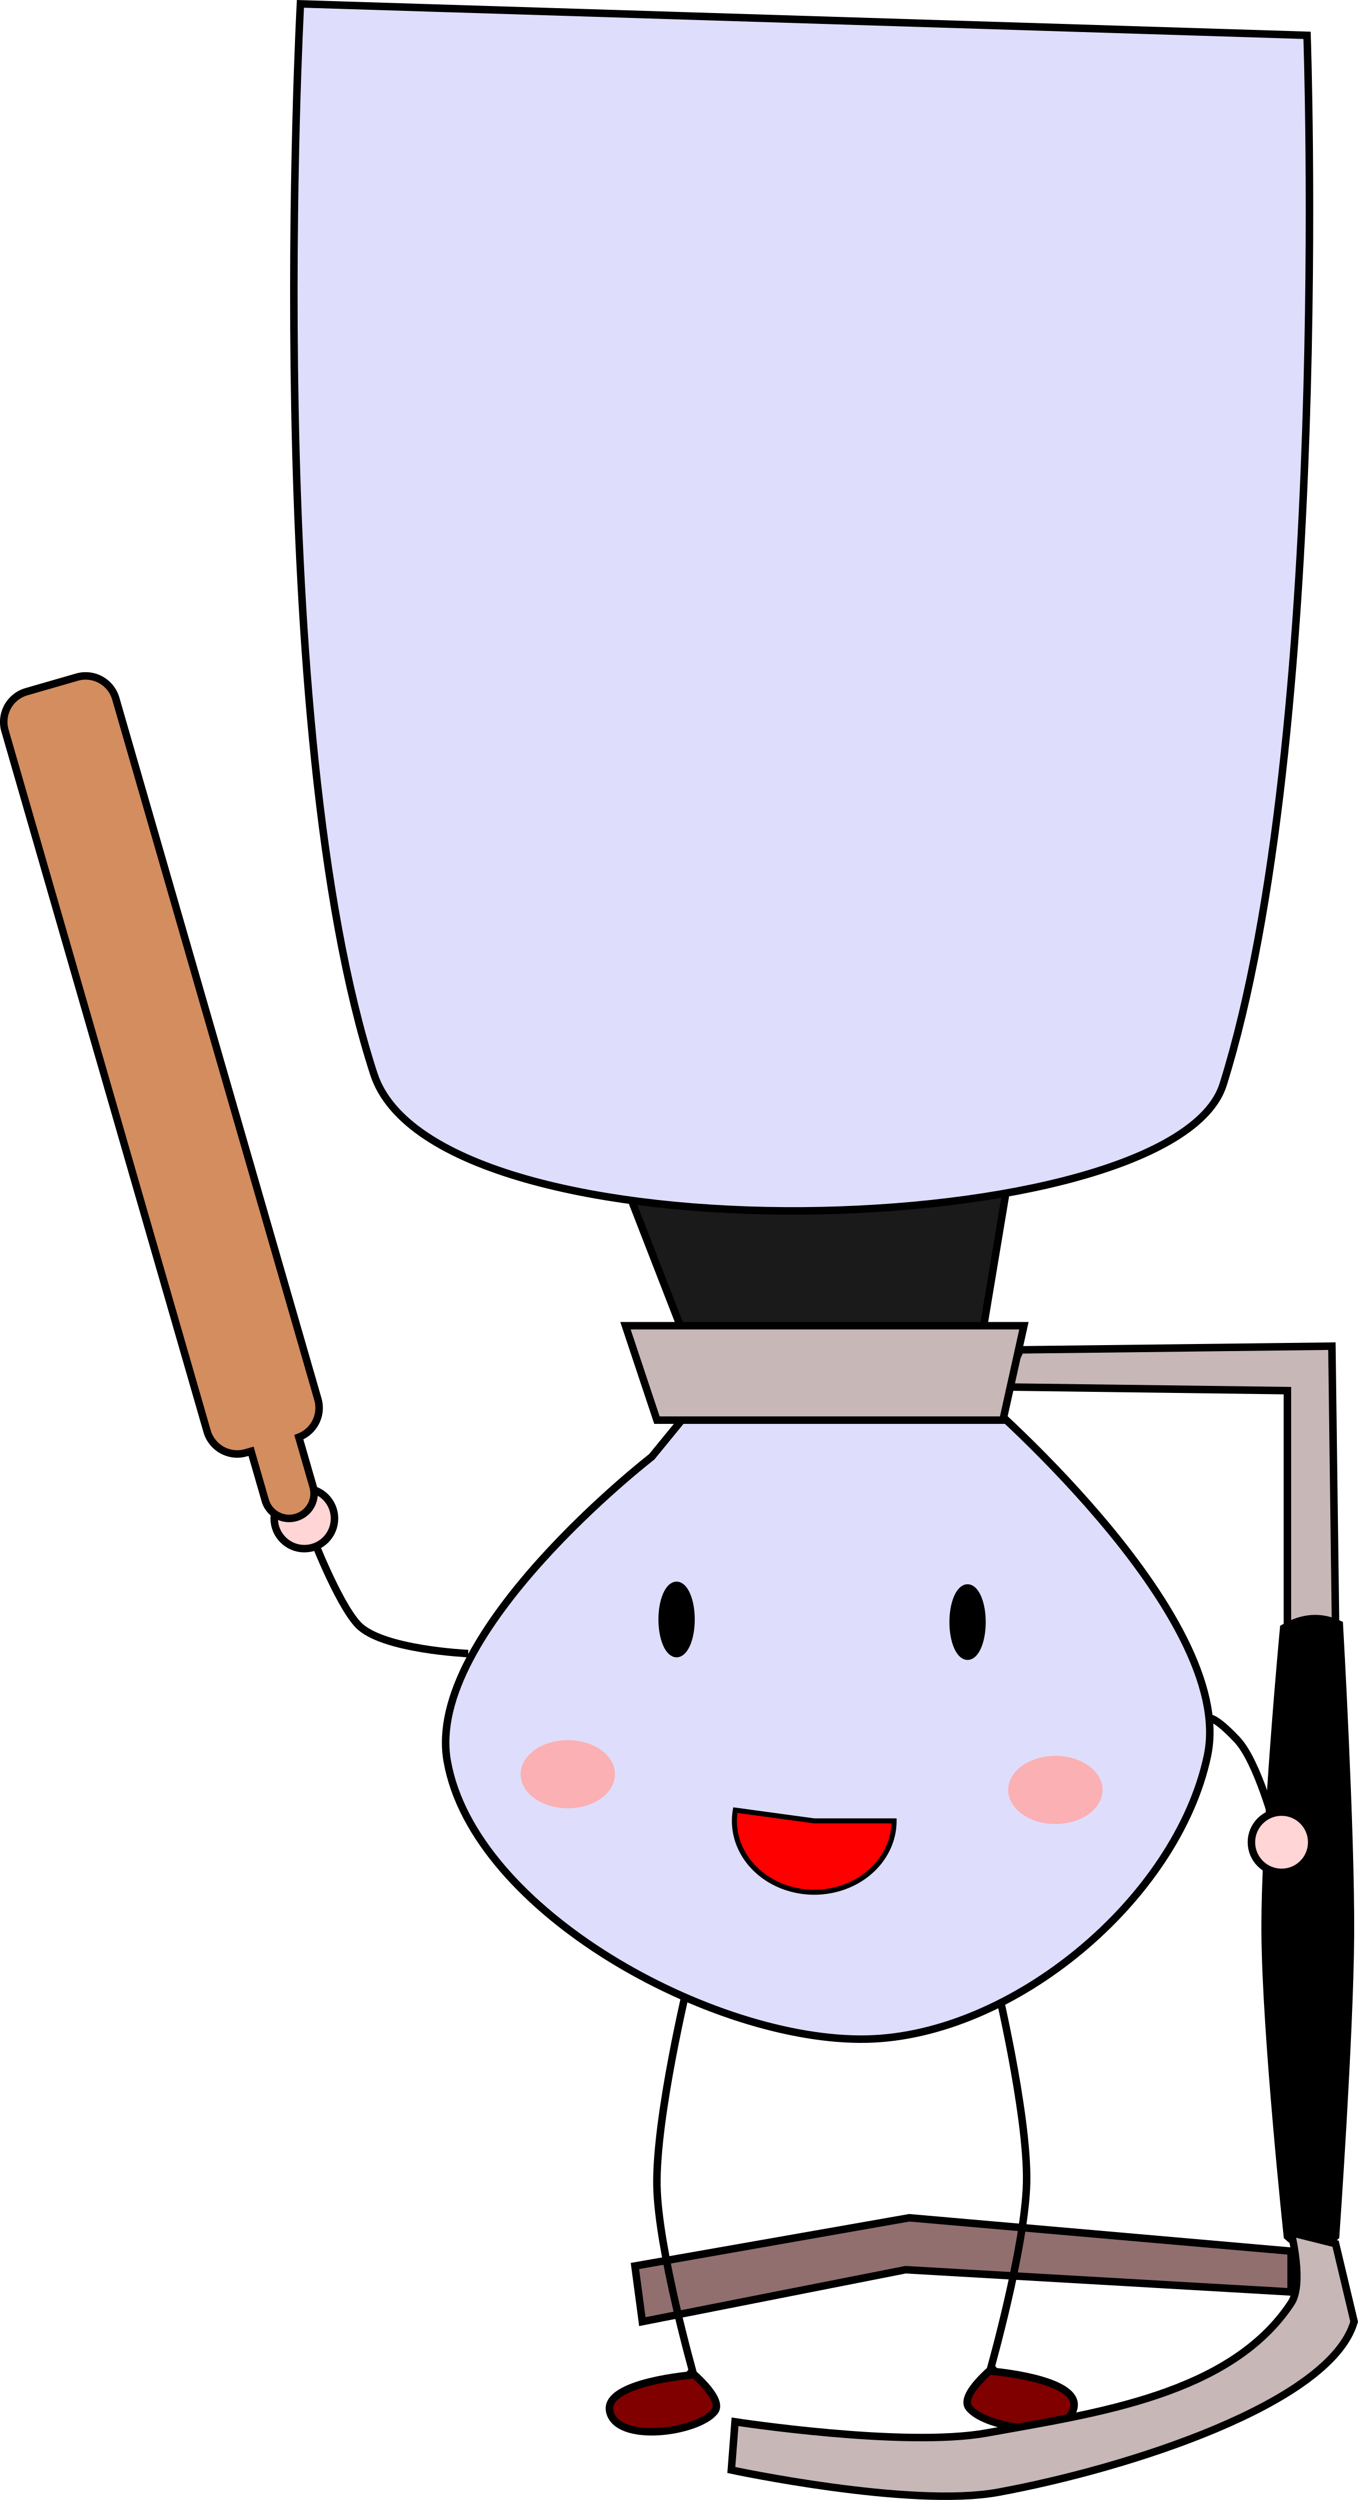 <svg xmlns="http://www.w3.org/2000/svg" width="193.432" height="355.915" viewBox="0 0 181.343 333.67"><defs><filter id="a" x="-.425" width="1.849" y="-.588" height="2.176" color-interpolation-filters="sRGB"><feGaussianBlur stdDeviation="2.23"/></filter></defs><g transform="translate(21.915 -495.963)"><path d="M110.642 812.017c-.107.09-.15.122-.332.283l.076-.283h.256zm-.332.283c0 .005-.035.13-.035.13s12.085.922 11.201 4.901c-.955 4.303-11.74 2.834-14.002 0-1.065-1.334 1.573-3.915 2.836-5.031z" fill="maroon"/><path d="M150.495 796.422l-50.99-4.456-36.634 6.436.99 7.426 35.149-6.931 51.485 2.97z" fill="#916f6f" fill-rule="evenodd" stroke="#000"/><path d="M110.976 759.923s4.382 18.098 4.2 27.304c-.168 8.557-4.9 25.204-4.9 25.204s12.085.922 11.201 4.9c-.956 4.304-11.74 2.834-14.002 0-1.374-1.72 3.5-5.6 3.5-5.6" fill="none" stroke="#000"/><path d="M70.344 812.512c.107.09.15.122.332.283l-.076-.283h-.256zm.332.283l.035.13s-12.085.922-11.201 4.901c.955 4.303 11.74 2.834 14.002 0 1.065-1.334-1.573-3.915-2.836-5.031z" fill="maroon"/><path d="M60.21 650.502l9.8 25.203 39.206-1.4 4.201-25.204z" fill="#1a1a1a" fill-rule="evenodd" stroke="#000"/><path d="M18.203 496.478l134.42 4.2s3.318 93.755-11.202 140.022c-6.663 21.234-105.07 24.235-113.417-1.4-15.027-46.158-9.801-142.822-9.801-142.822z" fill="#dedefc" fill-rule="evenodd" stroke="#000"/><path d="M114.356 676.125l41.585-.495.495 37.623-6.436.495V681.57l-38.119-.495z" fill="#c8b7b7" fill-rule="evenodd" stroke="#000"/><path d="M149.505 713.253c2.475-1.465 4.95-1.67 7.426-.495 0 0 1.58 27.714 1.485 41.584-.091 13.383-1.98 40.1-1.98 40.1-2.146 1.98-4.29 1.98-6.436 0 0 0-2.888-27.027-2.97-40.595-.083-13.556 2.475-40.594 2.475-40.594z" fill-rule="evenodd" stroke="#000"/><path d="M70.01 760.418s-4.381 18.098-4.2 27.304c.169 8.557 4.9 25.204 4.9 25.204s-12.085.922-11.201 4.9c.956 4.304 11.74 2.834 14.002 0 1.374-1.72-3.5-5.6-3.5-5.6" fill="none" stroke="#000"/><path d="M71.41 682.706l-6.3 7.702s-30.332 23.45-27.304 40.606c3.547 20.1 35.601 37.523 56.008 37.105 19.543-.4 41.45-18.684 45.507-37.805 4.03-18.998-31.505-49.008-31.505-49.008z" fill="#dedefc" fill-rule="evenodd" stroke="#000"/><path d="M156.436 795.432l2.475 10.396c-3.148 10.938-30.248 19.595-47.525 22.772-11.726 2.156-35.643-2.97-35.643-2.97l.495-6.436s22.612 3.492 33.663 1.485c14.476-2.63 32.486-5.05 40.594-17.327 1.728-2.616 0-9.406 0-9.406zM61.61 672.905h53.207l-2.8 12.602H65.81z" fill="#c8b7b7" fill-rule="evenodd" stroke="#000"/><ellipse ry="4.551" rx="1.925" cy="712.111" cx="68.435" fill-rule="evenodd" stroke="#000"/><ellipse cx="107.291" cy="712.461" rx="1.925" ry="4.551" fill-rule="evenodd" stroke="#000"/><path d="M40.606 716.662s-11.55-.505-14.702-3.851c-2.735-2.902-6.301-12.252-6.301-12.252" fill="none" stroke="#000"/><circle r="4.026" cy="698.634" cx="18.728" fill="#ffd5d5" fill-rule="evenodd" stroke="#000"/><path d="M-18.378 588.283a4.192 4.192 0 00-2.871 5.202l26.984 93.498a4.192 4.192 0 005.202 2.872l.671-.194 1.893 6.558a3.32 3.32 0 004.118 2.274 3.32 3.32 0 002.274-4.118l-1.903-6.593a4.177 4.177 0 002.544-5.07l-26.985-93.498a4.192 4.192 0 00-5.201-2.872l-6.726 1.941z" fill="#d38d5f" stroke="#000" stroke-linecap="round"/><path d="M139.472 725.3s.658-.484 3.81 2.861c2.735 2.903 5.064 11.757 5.064 11.757" fill="none" stroke="#000"/><circle transform="scale(-1)" cx="-149.221" cy="-741.843" r="4.026" fill="#ffd5d5" fill-rule="evenodd" stroke="#000"/><path d="M97.479 738.993a10.663 9.522 0 01-5.805 8.477 10.663 9.522 0 01-11.093-.753 10.663 9.522 0 01-4.305-9.161l10.54 1.437z" fill="red" fill-rule="evenodd" stroke="#000" stroke-width=".67"/><ellipse ry="4.551" rx="6.301" cy="732.764" cx="53.908" opacity=".94" fill="#faa" fill-rule="evenodd" filter="url(#a)"/><ellipse cx="119.018" cy="734.864" rx="6.301" ry="4.551" opacity=".94" fill="#faa" fill-rule="evenodd" filter="url(#a)"/></g></svg>